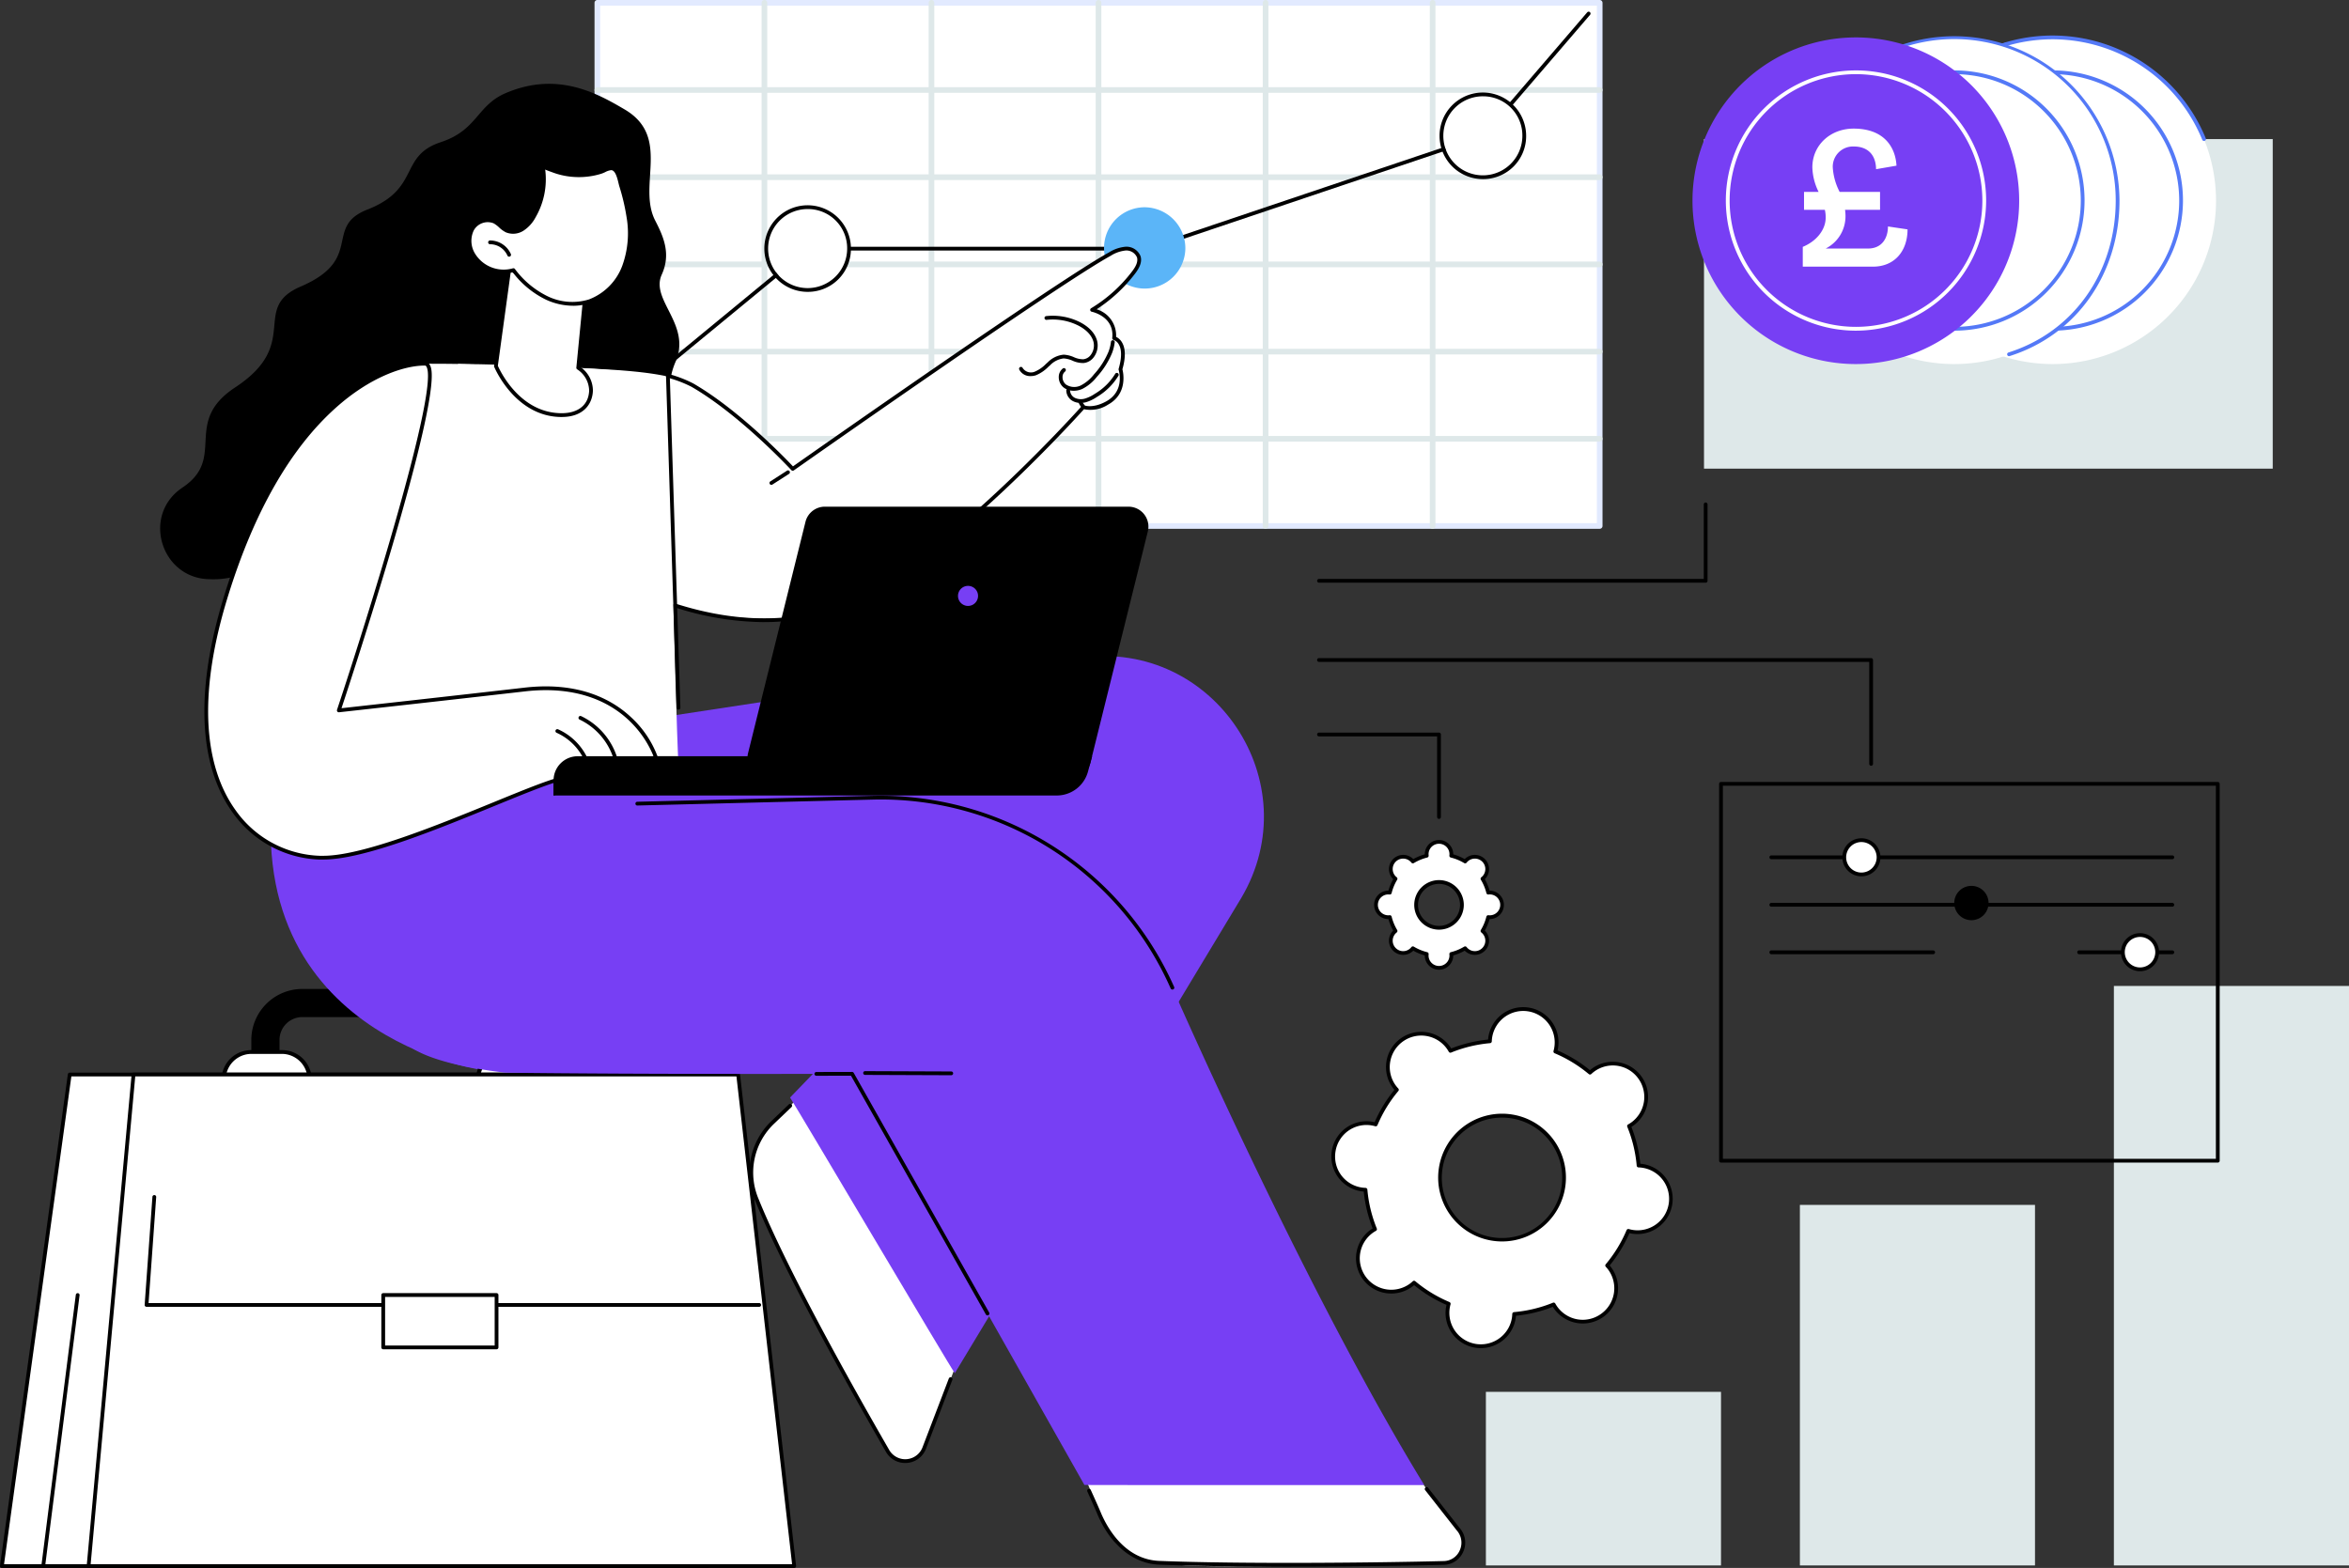 <svg xmlns="http://www.w3.org/2000/svg" xmlns:xlink="http://www.w3.org/1999/xlink" width="490.765" height="327.624" viewBox="0 0 490.765 327.624">
  <rect x="0" y="0" width="490.765" height="327.624" fill="#333333" stroke="none"/>
  <defs>
    <clipPath id="clip-path">
      <rect id="Rectangle_623" data-name="Rectangle 623" width="490.765" height="327.623" fill="none"/>
    </clipPath>
  </defs>
  <g id="Group_309" data-name="Group 309" transform="translate(-720 -4144.441)">
    <g id="Group_307" data-name="Group 307" transform="translate(720 4144.441)">
      <rect id="Rectangle_617" data-name="Rectangle 617" width="49.121" height="36.275" transform="translate(310.44 290.828)" fill="#dee8e9"/>
      <rect id="Rectangle_618" data-name="Rectangle 618" width="49.121" height="75.338" transform="translate(376.042 251.765)" fill="#dee8e9"/>
      <rect id="Rectangle_619" data-name="Rectangle 619" width="49.121" height="121.087" transform="translate(441.644 206.016)" fill="#dee8e9"/>
      <rect id="Rectangle_620" data-name="Rectangle 620" width="209.26" height="109.462" transform="translate(124.803 0.443)" fill="#fff"/>
      <g id="Group_308" data-name="Group 308">
        <g id="Group_307-2" data-name="Group 307" clip-path="url(#clip-path)">
          <path id="Path_1248" data-name="Path 1248" d="M525.171,110.5H315.759a.591.591,0,0,1-.591-.591V.591A.591.591,0,0,1,315.759,0H525.171a.591.591,0,0,1,.591.591V109.9a.591.591,0,0,1-.591.591M316.35,109.314h208.23V1.182H316.35Z" transform="translate(-190.956)" fill="#e2eaff"/>
          <path id="Path_1249" data-name="Path 1249" d="M525.171,232.319H315.758a.591.591,0,1,1,0-1.182H525.171a.591.591,0,1,1,0,1.182" transform="translate(-190.955 -140.043)" fill="#dee8e9"/>
          <path id="Path_1250" data-name="Path 1250" d="M525.171,186.092H315.758a.591.591,0,1,1,0-1.182H525.171a.591.591,0,1,1,0,1.182" transform="translate(-190.955 -112.034)" fill="#dee8e9"/>
          <path id="Path_1251" data-name="Path 1251" d="M525.171,139.864H315.758a.591.591,0,1,1,0-1.182H525.171a.591.591,0,1,1,0,1.182" transform="translate(-190.955 -84.025)" fill="#dee8e9"/>
          <path id="Path_1252" data-name="Path 1252" d="M525.171,93.637H315.758a.591.591,0,1,1,0-1.182H525.171a.591.591,0,1,1,0,1.182" transform="translate(-190.955 -56.017)" fill="#dee8e9"/>
          <path id="Path_1253" data-name="Path 1253" d="M525.171,47.409H315.758a.591.591,0,1,1,0-1.182H525.171a.591.591,0,1,1,0,1.182" transform="translate(-190.955 -28.008)" fill="#dee8e9"/>
          <path id="Path_1254" data-name="Path 1254" d="M404.317,110.5a.591.591,0,0,1-.591-.591V.591a.591.591,0,1,1,1.182,0V109.9a.591.591,0,0,1-.591.591" transform="translate(-244.612)" fill="#dee8e9"/>
          <path id="Path_1255" data-name="Path 1255" d="M492.876,110.5a.591.591,0,0,1-.591-.591V.591a.591.591,0,1,1,1.182,0V109.9a.591.591,0,0,1-.591.591" transform="translate(-298.268)" fill="#dee8e9"/>
          <path id="Path_1256" data-name="Path 1256" d="M581.434,110.5a.591.591,0,0,1-.591-.591V.591a.591.591,0,0,1,1.182,0V109.9a.591.591,0,0,1-.591.591" transform="translate(-351.924)" fill="#dee8e9"/>
          <path id="Path_1257" data-name="Path 1257" d="M669.992,110.5a.591.591,0,0,1-.591-.591V.591a.591.591,0,0,1,1.182,0V109.9a.591.591,0,0,1-.591.591" transform="translate(-405.58)" fill="#dee8e9"/>
          <path id="Path_1258" data-name="Path 1258" d="M758.551,110.5a.591.591,0,0,1-.591-.591V.591a.591.591,0,1,1,1.182,0V109.9a.591.591,0,0,1-.591.591" transform="translate(-459.237)" fill="#dee8e9"/>
          <path id="Path_1259" data-name="Path 1259" d="M302.513,96.8a.394.394,0,0,1-.251-.7l49.431-40.7a.4.4,0,0,1,.251-.09h70.981l69.861-23.524L514.658,6.329a.394.394,0,0,1,.6.514L493.312,32.387a.4.4,0,0,1-.173.117L423.114,56.083a.392.392,0,0,1-.126.02h-70.9L302.763,96.71a.394.394,0,0,1-.25.09" transform="translate(-183.049 -3.751)"/>
          <path id="Path_1260" data-name="Path 1260" d="M602.258,118.538a8.494,8.494,0,1,1-8.492-8.65,8.572,8.572,0,0,1,8.492,8.65" transform="translate(-354.608 -66.58)" fill="#5bb5f8"/>
          <path id="Path_1261" data-name="Path 1261" d="M781.919,58.708a8.494,8.494,0,1,1-8.492-8.65,8.572,8.572,0,0,1,8.492,8.65" transform="translate(-463.463 -30.329)" fill="#fff"/>
          <path id="Path_1262" data-name="Path 1262" d="M772.82,67.147a9.046,9.046,0,1,1,8.887-9.045,8.977,8.977,0,0,1-8.887,9.045m0-17.3a8.258,8.258,0,1,0,8.1,8.256,8.187,8.187,0,0,0-8.1-8.256" transform="translate(-462.857 -29.724)"/>
          <path id="Path_1263" data-name="Path 1263" d="M423.976,118.487a8.494,8.494,0,1,1-8.492-8.65,8.572,8.572,0,0,1,8.492,8.65" transform="translate(-246.59 -66.549)" fill="#fff"/>
          <path id="Path_1264" data-name="Path 1264" d="M414.878,126.925a9.046,9.046,0,1,1,8.887-9.045,8.977,8.977,0,0,1-8.887,9.045m0-17.3a8.258,8.258,0,1,0,8.1,8.256,8.188,8.188,0,0,0-8.1-8.256" transform="translate(-245.984 -65.942)"/>
          <path id="Path_1265" data-name="Path 1265" d="M186.849,544.7v-9.74a4.773,4.773,0,0,0-4.77-4.765H143.894a4.773,4.773,0,0,0-4.771,4.765v9.74h-5.888v-9.74a10.664,10.664,0,0,1,10.658-10.645h38.184a10.665,10.665,0,0,1,10.658,10.645v9.74Z" transform="translate(-80.726 -317.675)"/>
          <path id="Path_1266" data-name="Path 1266" d="M259.06,569.32h6.473a5.786,5.786,0,0,0,0-11.571H259.06a5.786,5.786,0,0,0,0,11.571" transform="translate(-153.456 -337.932)" fill="#fff"/>
          <path id="Path_1267" data-name="Path 1267" d="M264.927,569.108h-6.473a6.18,6.18,0,0,1,0-12.36h6.473a6.18,6.18,0,0,1,0,12.36m-6.473-11.572a5.392,5.392,0,0,0,0,10.783h6.473a5.392,5.392,0,0,0,0-10.783Z" transform="translate(-152.85 -337.326)"/>
          <path id="Path_1268" data-name="Path 1268" d="M124.243,569.32h6.473a5.786,5.786,0,0,0,0-11.571h-6.473a5.786,5.786,0,0,0,0,11.571" transform="translate(-71.772 -337.932)" fill="#fff"/>
          <path id="Path_1269" data-name="Path 1269" d="M130.11,569.108h-6.473a6.18,6.18,0,0,1,0-12.36h6.473a6.18,6.18,0,0,1,0,12.36m-6.473-11.572a5.392,5.392,0,0,0,0,10.783h6.473a5.392,5.392,0,0,0,0-10.783Z" transform="translate(-71.166 -337.326)"/>
          <path id="Path_1270" data-name="Path 1270" d="M1,672.394H148.424l-9.389-102.708H15.173Z" transform="translate(-0.606 -345.165)" fill="#fff"/>
          <path id="Path_1271" data-name="Path 1271" d="M147.818,672.183H.394A.394.394,0,0,1,0,671.734L14.176,569.027a.394.394,0,0,1,.391-.34H138.429a.394.394,0,0,1,.393.358l9.389,102.707a.395.395,0,0,1-.393.43M.846,671.394h146.54l-9.316-101.919H14.91Z" transform="translate(0 -344.559)"/>
          <path id="Path_1272" data-name="Path 1272" d="M22.308,743.013a.357.357,0,0,1-.05,0,.394.394,0,0,1-.341-.441l7.2-56.634a.394.394,0,0,1,.782.1l-7.2,56.634a.394.394,0,0,1-.391.344" transform="translate(-13.277 -415.389)"/>
          <path id="Path_1273" data-name="Path 1273" d="M46.957,672.394H194.382L182.666,569.686H56.346Z" transform="translate(-28.451 -345.165)" fill="#fff"/>
          <path id="Path_1274" data-name="Path 1274" d="M193.776,672.183H46.351a.395.395,0,0,1-.393-.43l9.389-102.707a.4.4,0,0,1,.393-.358H182.06a.393.393,0,0,1,.391.349l11.715,102.708a.394.394,0,0,1-.391.439m-146.992-.788H193.334L181.709,569.475H56.1Z" transform="translate(-27.845 -344.559)"/>
          <path id="Path_1275" data-name="Path 1275" d="M205.081,656.95h-128a.393.393,0,0,1-.393-.422l1.623-22.564a.394.394,0,1,1,.786.056l-1.592,22.142H205.081a.394.394,0,1,1,0,.788" transform="translate(-46.465 -383.888)"/>
          <rect id="Rectangle_621" data-name="Rectangle 621" width="23.677" height="10.943" transform="translate(80.065 270.595)" fill="#fff"/>
          <path id="Path_1276" data-name="Path 1276" d="M226.223,697.323H202.546a.394.394,0,0,1-.394-.394V685.985a.394.394,0,0,1,.394-.394h23.677a.394.394,0,0,1,.394.394v10.943a.394.394,0,0,1-.394.394m-23.283-.788h22.889V686.379H202.94Z" transform="translate(-122.481 -415.39)"/>
          <path id="Path_1277" data-name="Path 1277" d="M95.139,147.951c-9.948-.21-14.005-13.068-5.939-18.886q.256-.184.524-.368c9.079-6.2-.211-13.545,10.875-20.834,13.954-9.176,3.091-16.521,13.666-21.061,13.374-5.741,4.707-12.476,13.931-16.083,11.189-4.374,6.5-11.178,15.359-14.092,7.638-2.514,7.5-7.643,13.492-10.222,10.886-4.685,19.256.079,24.882,3.376,9.822,5.757,2.621,15.9,6.416,23.25,1.827,3.539,3.284,7.027,1.351,11.292-2.415,5.329,6.238,10.4,2.9,18.178-3.486,8.116,2.11,11.976,2.11,11.976s-27.012,9.923-35.391,16.689c-13.27,10.715-40.48,17.19-40.48,17.19s-9.767-5.031-15.024-2.2a17.52,17.52,0,0,1-8.672,1.79" transform="translate(-51.446 -26.928)"/>
          <path id="Path_1278" data-name="Path 1278" d="M454.9,370.259l-61.065.2-28.647,8.98c-12.2,28.2,61.692,36.4,61.692,36.4L381.94,458.807a14.57,14.57,0,0,0-3.474,15.976c6.153,15.238,20.185,40.189,27.413,52.721a4.258,4.258,0,0,0,7.664-.608l7.27-19.014,48.451-90.932c17.416-22,13.716-46.785-14.36-46.692" transform="translate(-220.44 -224.334)" fill="#fff"/>
          <path id="Path_1279" data-name="Path 1279" d="M429.809,660.271a4.606,4.606,0,0,1-4.015-2.326c-7.631-13.229-21.342-37.676-27.438-52.77a14.888,14.888,0,0,1,3.567-16.409l3.593-3.434a.394.394,0,0,1,.545.57l-3.593,3.434a14.1,14.1,0,0,0-3.381,15.544c6.077,15.05,19.769,39.46,27.389,52.671a3.864,3.864,0,0,0,6.954-.552l5.5-14.382a.394.394,0,1,1,.736.281l-5.5,14.383a4.613,4.613,0,0,1-3.978,2.975c-.127.01-.254.015-.379.015" transform="translate(-240.696 -354.578)"/>
          <path id="Path_1280" data-name="Path 1280" d="M409.191,348.193l-65.957,9.136-40.105,18.121c-8.3,29.577,82.249,26.317,82.249,26.317L348.4,440.092c1.605,2.434,33.555,56.528,34.422,57.6l59.827-99.271c14.3-24.13-5.645-54.083-33.456-50.231" transform="translate(-183.336 -210.761)" fill="#773ff4"/>
          <path id="Path_1281" data-name="Path 1281" d="M533.18,517.438c17.964,40.514,46.7,86.212,66.543,110.561,2.333,2.864.827,7.728-2.838,7.248,0,0-38.339.994-51.114.642-15.752-.434-18.017-3.856-21.043-11.755L487.29,533.19s34.939-40.448,45.89-15.752" transform="translate(-295.242 -308.668)" fill="#fff"/>
          <path id="Path_1282" data-name="Path 1282" d="M424.655,566.525c-17.8-29-38.377-71.8-52.623-103.932A66.8,66.8,0,0,0,309.28,422.9l-56.121,1.413s-33.687,23.034-42.827,43.453c-3.177,7.1,7.294,10.789,22.309,12.584,29.572.387,72.472.24,72.472.24L353.651,566.5c4.607.048,68.824.021,71,.021" transform="translate(-127.092 -256.218)" fill="#773ff4"/>
          <path id="Path_1283" data-name="Path 1283" d="M449.029,462.382a.394.394,0,0,1-.361-.234,66.219,66.219,0,0,0-62.382-39.456l-49.041,1.234a.379.379,0,0,1-.4-.384.394.394,0,0,1,.384-.4l49.041-1.234a67.194,67.194,0,0,1,63.123,39.924.394.394,0,0,1-.36.554" transform="translate(-204.087 -255.613)"/>
          <path id="Path_1284" data-name="Path 1284" d="M467.911,619.191a.4.4,0,0,1-.344-.2L439.382,569.1l-7.238.017h0a.394.394,0,0,1,0-.788l7.468-.017h0a.394.394,0,0,1,.343.2l28.3,50.088a.395.395,0,0,1-.343.588" transform="translate(-261.591 -344.334)"/>
          <path id="Path_1285" data-name="Path 1285" d="M475.992,568.744h0l-18-.068a.394.394,0,0,1,0-.788h0l18,.068a.394.394,0,0,1,0,.788" transform="translate(-277.253 -344.075)"/>
          <path id="Path_1286" data-name="Path 1286" d="M246.841,371.893l-28.879,21.046s-29.11,28.365-31.284,55.769c0,0-56.041-8.3-40.437-70.316l71.224-2.024Z" transform="translate(-86.943 -225.325)" fill="#773ff4"/>
          <path id="Path_1287" data-name="Path 1287" d="M618.393,805.053c-9.7,0-19.446-.112-27.059-.417-5.423-.217-10.259-4.215-12.936-10.694-.5-1.206-2.023-4.553-2.038-4.587a.394.394,0,0,1,.717-.327c.063.138,1.545,3.393,2.049,4.612,1.228,2.971,4.878,9.912,12.24,10.207,17.311.693,45.654.389,59.453.035a3.7,3.7,0,0,0,3.366-2.286,3.848,3.848,0,0,0-.655-4.129l-6.589-8.4a.394.394,0,0,1,.621-.486l6.573,8.382a4.618,4.618,0,0,1,.773,4.948,4.527,4.527,0,0,1-4.069,2.76c-7.742.2-20.062.381-32.446.381" transform="translate(-349.186 -477.698)"/>
          <path id="Path_1288" data-name="Path 1288" d="M383.922,136.794c.716-.944,1.4-2.114,1.062-3.248a2.762,2.762,0,0,0-2.78-1.709,7.513,7.513,0,0,0-3.283,1.148c-11.47,6.285-66.235,44.865-66.235,44.865S302.041,166.3,291.7,160.34c-5.228-3.013-17.918-3.356-28.953-3.717-10.8-.354-20.006-.706-20.006-.706s-1.619,32.614,43.484,49.7c10.759,4.076,23.028,4.169,31.885,2.505,12.845-2.413,31.087-19.217,35.183-23,3-2.772,20.125-20.185,20.125-20.185s1.911.837,4.973-.856c4.256-2.354,2.771-7.044,2.771-7.044,1.692-5.8-1.328-6.5-1.328-6.5.522-4.844-4.6-5.909-4.6-5.909a31.017,31.017,0,0,0,8.694-7.832" transform="translate(-147.068 -79.878)" fill="#fff"/>
          <path id="Path_1289" data-name="Path 1289" d="M408.315,252.415a.394.394,0,0,1-.214-.726l3.474-2.233a.394.394,0,0,1,.427.663l-3.475,2.233a.392.392,0,0,1-.213.063" transform="translate(-247.153 -151.104)"/>
          <path id="Path_1290" data-name="Path 1290" d="M373.575,209.266a61.664,61.664,0,0,1-18.633-3.074.394.394,0,1,1,.238-.751c11.2,3.553,21.692,3.991,31.172,1.3,20.746-5.887,53.291-42.3,53.618-42.67a.393.393,0,0,1,.452-.1c.016.006,1.8.724,4.623-.84,3.916-2.166,2.642-6.4,2.586-6.581a.4.4,0,0,1,0-.229c.826-2.831.473-4.326.03-5.082a1.954,1.954,0,0,0-1.069-.927.393.393,0,0,1-.3-.426c.477-4.425-4.1-5.44-4.293-5.481a.394.394,0,0,1-.115-.728,30.544,30.544,0,0,0,8.576-7.728c.575-.757,1.3-1.882,1-2.9a2.4,2.4,0,0,0-2.39-1.429,7.128,7.128,0,0,0-3.106,1.1c-10.992,6.024-65.647,44.454-66.2,44.841a.394.394,0,0,1-.516-.055c-.106-.115-10.725-11.572-20.9-17.436a25.773,25.773,0,0,0-5-1.9.394.394,0,1,1,.215-.758,25.41,25.41,0,0,1,5.178,1.976c9.429,5.436,19.214,15.6,20.846,17.332,4.27-3,55.371-38.871,65.992-44.691a7.877,7.877,0,0,1,3.46-1.2,3.159,3.159,0,0,1,3.17,1.989c.408,1.358-.448,2.7-1.126,3.6a32.031,32.031,0,0,1-8.055,7.481,5.715,5.715,0,0,1,4.069,5.761,2.89,2.89,0,0,1,1.242,1.174c.746,1.275.772,3.157.077,5.593.2.782,1.1,5.122-2.99,7.386a6.8,6.8,0,0,1-5.042.966c-2.6,2.892-33.645,36.986-53.818,42.711a47.408,47.408,0,0,1-12.993,1.766" transform="translate(-213.915 -79.272)"/>
          <path id="Path_1291" data-name="Path 1291" d="M564.394,190.934a3.384,3.384,0,0,1-2.182-.739,2.777,2.777,0,0,1-.945-2.163,2.224,2.224,0,0,1,.843-1.749.394.394,0,0,1,.475.629,1.426,1.426,0,0,0-.53,1.139,1.971,1.971,0,0,0,.662,1.539,3.115,3.115,0,0,0,3.171.225,8.393,8.393,0,0,0,2.742-2.314,16.324,16.324,0,0,0,3.041-4.759,8.772,8.772,0,0,0,.5-2.023.394.394,0,0,1,.783.094,9.578,9.578,0,0,1-.542,2.205,17.048,17.048,0,0,1-3.181,5,9.079,9.079,0,0,1-3.016,2.518,4.453,4.453,0,0,1-1.817.4" transform="translate(-340.063 -109.285)"/>
          <path id="Path_1292" data-name="Path 1292" d="M542.677,180a2.552,2.552,0,0,1-2.422-1.365.394.394,0,0,1,.72-.322,2.065,2.065,0,0,0,2.537.762,7.166,7.166,0,0,0,2.311-1.6q.19-.171.38-.339a5.348,5.348,0,0,1,3.325-1.607h.023a5.988,5.988,0,0,1,2.1.51,4.72,4.72,0,0,0,1.989.448,2.226,2.226,0,0,0,1.619-.994,3.251,3.251,0,0,0,.513-2.626c-.5-1.919-2.378-3.054-3.456-3.56a11.877,11.877,0,0,0-6.336-1.055.394.394,0,1,1-.086-.783,12.649,12.649,0,0,1,6.756,1.125c1.2.565,3.307,1.845,3.884,4.076a4.058,4.058,0,0,1-.634,3.281,3,3,0,0,1-2.2,1.323,5.349,5.349,0,0,1-2.33-.5,5.331,5.331,0,0,0-1.827-.46h-.017a4.656,4.656,0,0,0-2.809,1.411c-.125.11-.249.221-.373.333a7.865,7.865,0,0,1-2.578,1.763,3.335,3.335,0,0,1-1.094.181" transform="translate(-327.312 -101.419)"/>
          <path id="Path_1293" data-name="Path 1293" d="M568.244,203.977a3.4,3.4,0,0,1-1.509-.333,2.588,2.588,0,0,1-1.483-2.273.388.388,0,0,1,.4-.388.394.394,0,0,1,.388.4,1.813,1.813,0,0,0,1.044,1.553,3,3,0,0,0,2.088.126,7.533,7.533,0,0,0,2.059-1,12.288,12.288,0,0,0,4.236-4.161.394.394,0,1,1,.686.388,13.035,13.035,0,0,1-4.5,4.437,8.232,8.232,0,0,1-2.282,1.1,4.4,4.4,0,0,1-1.131.153" transform="translate(-342.478 -119.785)"/>
          <path id="Path_1294" data-name="Path 1294" d="M572.584,213.64a.393.393,0,0,1-.293-.13,3.212,3.212,0,0,1-.626-1.033.394.394,0,0,1,.738-.275,2.481,2.481,0,0,0,.474.781.394.394,0,0,1-.293.658" transform="translate(-346.348 -128.414)"/>
          <path id="Path_1295" data-name="Path 1295" d="M167.784,276.868l21.274-84.056s38.513-.133,52.141,2.944c0,0,1.513,67.542,2.213,81.113Z" transform="translate(-101.658 -116.821)" fill="#fff"/>
          <path id="Path_1296" data-name="Path 1296" d="M355.67,268.388a.394.394,0,0,1-.394-.382l-2.213-69.358a.393.393,0,0,1,.381-.406.4.4,0,0,1,.406.381l2.213,69.358a.394.394,0,0,1-.381.407h-.013" transform="translate(-213.916 -120.112)"/>
          <path id="Path_1297" data-name="Path 1297" d="M398.551,409.144H293.406V405.98a5.04,5.04,0,0,1,5.043-5.037H405.943l-.863,3.2a6.761,6.761,0,0,1-6.53,5" transform="translate(-177.77 -242.926)"/>
          <path id="Path_1298" data-name="Path 1298" d="M463.867,325.265H400.432a4.165,4.165,0,0,1-4.047-5.166l11.989-48.306a4.168,4.168,0,0,1,4.047-3.163h63.435A4.166,4.166,0,0,1,479.9,273.8L467.915,322.1a4.169,4.169,0,0,1-4.047,3.162" transform="translate(-240.089 -162.759)"/>
          <path id="Path_1299" data-name="Path 1299" d="M512.037,312.71a2.095,2.095,0,1,1-2.095-2.092,2.093,2.093,0,0,1,2.095,2.092" transform="translate(-307.698 -188.199)" fill="#773ff4"/>
          <path id="Path_1300" data-name="Path 1300" d="M155.043,192.81c-7.7-.052-28.924,7.757-41.532,48.456s6.2,54.525,19.541,54.764l.449,0c13.341.24,46.186-16.721,51.46-16.706l18.337-4.249s-5.264-16.721-27.386-14.185c-17.694,2.029-38.873,4.365-38.873,4.365s24.126-72.407,18-72.448" transform="translate(-66.252 -116.82)" fill="#fff"/>
          <path id="Path_1301" data-name="Path 1301" d="M133.18,295.823c-.1,0-.2,0-.294,0l-.444,0a23.225,23.225,0,0,1-18.177-9.8c-5.055-6.988-9.46-20.552-1.738-45.478,5.5-17.747,13.141-31.1,22.719-39.686,7.443-6.674,14.734-9.047,19.111-9.047h.081a1.081,1.081,0,0,1,.894.484c.6.842,2.437,3.406-7.837,38.354-4.523,15.385-9.467,30.433-10.5,33.545,3.6-.4,22.437-2.483,38.26-4.3,11.578-1.328,18.52,2.664,22.3,6.247a21.281,21.281,0,0,1,5.5,8.211.394.394,0,0,1-.287.5L184.442,279.1a.563.563,0,0,1-.09.01h-.006c-1.943,0-8.142,2.537-15.32,5.474-12.246,5.011-27.452,11.233-35.846,11.234M154.355,192.6c-4.229,0-11.305,2.321-18.583,8.846-9.47,8.49-17.038,21.724-22.493,39.332-7.626,24.616-3.326,37.94,1.624,44.783a22.43,22.43,0,0,0,17.547,9.471l.445,0,.274,0c8.251,0,24.014-6.451,35.559-11.175,7.506-3.072,13.446-5.5,15.58-5.533l17.86-4.138a21.521,21.521,0,0,0-5.174-7.5c-3.661-3.454-10.388-7.3-21.644-6.009-17.493,2.006-38.663,4.342-38.875,4.366a.394.394,0,0,1-.417-.517c6.185-18.563,21.59-67.644,18.633-71.775a.3.3,0,0,0-.259-.154h-.077" transform="translate(-65.645 -116.214)"/>
          <path id="Path_1302" data-name="Path 1302" d="M301.233,394.277a.394.394,0,0,1-.372-.264,11.58,11.58,0,0,0-6.178-6.681.394.394,0,1,1,.317-.722,12.38,12.38,0,0,1,6.6,7.144.394.394,0,0,1-.372.524" transform="translate(-178.401 -234.221)"/>
          <path id="Path_1303" data-name="Path 1303" d="M314.4,388.887a.394.394,0,0,1-.378-.281,13.567,13.567,0,0,0-7.127-8.268.394.394,0,0,1,.335-.714,14.366,14.366,0,0,1,7.547,8.756.394.394,0,0,1-.265.491.385.385,0,0,1-.113.017" transform="translate(-185.807 -229.986)"/>
          <path id="Path_1304" data-name="Path 1304" d="M293.456,409.144V405.98a5.04,5.04,0,0,1,5.043-5.037h20.9Z" transform="translate(-177.801 -242.926)"/>
          <path id="Path_1305" data-name="Path 1305" d="M265.653,143.073l-2.762,20.1s4.149,10.25,13.749,10.25c4.336,0,6.029-2.5,6.122-5.1a5.772,5.772,0,0,0-2.673-4.791l1.621-16.683Z" transform="translate(-159.282 -86.686)" fill="#fff"/>
          <path id="Path_1306" data-name="Path 1306" d="M276.035,173.212c-9.753,0-14.072-10.391-14.114-10.5a.4.4,0,0,1-.025-.2l2.762-20.1a.394.394,0,0,1,.481-.33l16.057,3.782a.394.394,0,0,1,.3.422l-1.6,16.448a6.029,6.029,0,0,1,2.652,5c-.095,2.646-1.856,5.475-6.515,5.475m-13.344-10.7c.447,1.016,4.61,9.91,13.344,9.91,3.481,0,5.622-1.762,5.728-4.715a5.391,5.391,0,0,0-2.482-4.439.394.394,0,0,1-.19-.376l1.588-16.34-15.3-3.6Z" transform="translate(-158.676 -86.08)"/>
          <path id="Path_1307" data-name="Path 1307" d="M282.07,98.423a20.413,20.413,0,0,1-.908,10.41,12.379,12.379,0,0,1-7.211,7.279,12.211,12.211,0,0,1-8.929-.681,19.24,19.24,0,0,1-6.973-5.819,7.392,7.392,0,0,1-8.308-3.172,5.457,5.457,0,0,1-.34-5.275,3.7,3.7,0,0,1,4.7-1.679c.934.484,1.575,1.424,2.528,1.868a3.619,3.619,0,0,0,3.356-.342,7.3,7.3,0,0,0,2.327-2.586,15.417,15.417,0,0,0,1.841-10.664c.066.342,1.852.921,2.169,1.041a14.912,14.912,0,0,0,2.462.7,15.56,15.56,0,0,0,5.032.14,15.193,15.193,0,0,0,2.5-.554,8.14,8.14,0,0,1,2.181-.758c1.425.037,1.752,2.646,2.058,3.662a44.469,44.469,0,0,1,1.508,6.431" transform="translate(-150.786 -53.174)" fill="#fff"/>
          <path id="Path_1308" data-name="Path 1308" d="M269.877,116.452a13.522,13.522,0,0,1-5.633-1.269,19.34,19.34,0,0,1-6.954-5.724,7.852,7.852,0,0,1-8.5-3.423,5.794,5.794,0,0,1-.347-5.664,4.087,4.087,0,0,1,5.232-1.841,6.472,6.472,0,0,1,1.291.964,5.311,5.311,0,0,0,1.222.9,3.209,3.209,0,0,0,2.982-.32,6.785,6.785,0,0,0,2.2-2.451,15.056,15.056,0,0,0,1.794-10.387h0a.394.394,0,0,1,.75-.228,6.724,6.724,0,0,0,1.725.746l.221.08a14.571,14.571,0,0,0,2.4.679,15.11,15.11,0,0,0,4.9.137,14.824,14.824,0,0,0,2.436-.54,6.189,6.189,0,0,0,.692-.29,3.842,3.842,0,0,1,1.617-.486c1.479.039,1.951,2.008,2.264,3.311.058.243.11.46.162.631a44.5,44.5,0,0,1,1.52,6.488,20.616,20.616,0,0,1-.931,10.612,12.782,12.782,0,0,1-7.451,7.507,11.158,11.158,0,0,1-3.588.573m-12.441-7.84a.394.394,0,0,1,.311.153,18.717,18.717,0,0,0,6.827,5.7,11.824,11.824,0,0,0,8.637.666,11.987,11.987,0,0,0,6.971-7.051,19.853,19.853,0,0,0,.884-10.208,43.844,43.844,0,0,0-1.5-6.374c-.056-.183-.112-.415-.174-.675-.241-1-.644-2.684-1.518-2.706a3.369,3.369,0,0,0-1.266.414,6.826,6.826,0,0,1-.788.326,15.606,15.606,0,0,1-2.566.569,15.892,15.892,0,0,1-5.159-.143,15.375,15.375,0,0,1-2.528-.717l-.2-.073c-.548-.194-.97-.355-1.291-.5a15.881,15.881,0,0,1-2.036,10.027,7.532,7.532,0,0,1-2.46,2.721,4,4,0,0,1-3.73.364,5.98,5.98,0,0,1-1.411-1.022,5.8,5.8,0,0,0-1.131-.853,3.32,3.32,0,0,0-4.176,1.517,5.076,5.076,0,0,0,.332,4.885,7.018,7.018,0,0,0,7.851,3,.4.4,0,0,1,.118-.018m6.5-21.531h0Z" transform="translate(-150.174 -52.568)"/>
          <path id="Path_1309" data-name="Path 1309" d="M259.786,128.488a4.378,4.378,0,0,1,3.986,2.6Z" transform="translate(-157.401 -77.849)" fill="#fff"/>
          <path id="Path_1310" data-name="Path 1310" d="M263.166,130.875a.393.393,0,0,1-.363-.24,3.968,3.968,0,0,0-3.573-2.358h-.05a.394.394,0,0,1-.005-.788,4.766,4.766,0,0,1,4.353,2.838.394.394,0,0,1-.363.548" transform="translate(-156.795 -77.243)"/>
          <path id="Path_1311" data-name="Path 1311" d="M723.682,406.441a.394.394,0,0,1-.394-.394V389.2h-24.68a.394.394,0,0,1,0-.788h25.074a.394.394,0,0,1,.394.394v17.24a.394.394,0,0,1-.394.394" transform="translate(-423.038 -235.334)"/>
          <path id="Path_1312" data-name="Path 1312" d="M813.962,371.4a.394.394,0,0,1-.394-.394V349.7H698.608a.394.394,0,0,1,0-.788H813.962a.394.394,0,0,1,.394.394v21.705a.394.394,0,0,1-.394.394" transform="translate(-423.038 -211.4)"/>
          <path id="Path_1313" data-name="Path 1313" d="M779.4,283.175h-80.79a.394.394,0,0,1,0-.788H779V266.821a.394.394,0,1,1,.788,0v15.96a.394.394,0,0,1-.394.394" transform="translate(-423.038 -161.424)"/>
          <path id="Path_1314" data-name="Path 1314" d="M1015.512,494.115H911.721a.394.394,0,0,1-.394-.394V414.977a.394.394,0,0,1,.394-.394h103.791a.394.394,0,0,1,.394.394V493.72a.394.394,0,0,1-.394.394m-103.4-.788h103V415.371h-103Z" transform="translate(-552.16 -251.19)"/>
          <path id="Path_1315" data-name="Path 1315" d="M1022.171,454.307H938.39a.394.394,0,1,1,0-.788h83.781a.394.394,0,0,1,0,.788" transform="translate(-568.318 -274.781)"/>
          <path id="Path_1316" data-name="Path 1316" d="M1022.171,479.491H938.39a.394.394,0,1,1,0-.788h83.781a.394.394,0,0,1,0,.788" transform="translate(-568.318 -290.039)"/>
          <path id="Path_1317" data-name="Path 1317" d="M1121.039,504.675h-19.47a.394.394,0,1,1,0-.788h19.47a.394.394,0,1,1,0,.788" transform="translate(-667.186 -305.298)"/>
          <path id="Path_1318" data-name="Path 1318" d="M972.207,504.675H938.39a.394.394,0,1,1,0-.788h33.817a.394.394,0,0,1,0,.788" transform="translate(-568.318 -305.298)"/>
          <path id="Path_1319" data-name="Path 1319" d="M984.82,449.015a3.585,3.585,0,1,1-3.585-3.581,3.583,3.583,0,0,1,3.585,3.581" transform="translate(-592.344 -269.882)" fill="#fff"/>
          <path id="Path_1320" data-name="Path 1320" d="M980.629,452.384a3.975,3.975,0,1,1,3.979-3.975,3.982,3.982,0,0,1-3.979,3.975m0-7.161a3.187,3.187,0,1,0,3.191,3.187,3.192,3.192,0,0,0-3.191-3.187" transform="translate(-591.738 -269.276)"/>
          <path id="Path_1321" data-name="Path 1321" d="M1043.142,473.25a3.585,3.585,0,1,1-3.585-3.581,3.583,3.583,0,0,1,3.585,3.581" transform="translate(-627.681 -284.566)"/>
          <path id="Path_1322" data-name="Path 1322" d="M1132.519,499.321a3.585,3.585,0,1,1-3.585-3.581,3.583,3.583,0,0,1,3.585,3.581" transform="translate(-681.833 -300.362)" fill="#fff"/>
          <path id="Path_1323" data-name="Path 1323" d="M1128.328,502.689a3.975,3.975,0,1,1,3.979-3.975,3.982,3.982,0,0,1-3.979,3.975m0-7.161a3.187,3.187,0,1,0,3.191,3.187,3.192,3.192,0,0,0-3.191-3.187" transform="translate(-681.227 -299.755)"/>
          <path id="Path_1324" data-name="Path 1324" d="M744.485,599.554a6.932,6.932,0,0,0,.075-.844,28.494,28.494,0,0,0,8.252-1.993,6.972,6.972,0,1,0,11.18-8.142,28.429,28.429,0,0,0,4.423-7.237A6.965,6.965,0,1,0,771.4,567.76a7.086,7.086,0,0,0-.845-.075,28.4,28.4,0,0,0-2-8.241,6.927,6.927,0,0,0,2.243-10.185,6.942,6.942,0,0,0-10.4-.981,28.469,28.469,0,0,0-7.246-4.418,7.043,7.043,0,0,0,.186-.826,6.974,6.974,0,0,0-13.781-2.156,7.081,7.081,0,0,0-.075.844,28.483,28.483,0,0,0-8.251,1.993,6.94,6.94,0,0,0-10.2-2.241,6.961,6.961,0,0,0-1.526,9.733,7.087,7.087,0,0,0,.544.65,28.414,28.414,0,0,0-4.423,7.237,6.965,6.965,0,1,0-2.986,13.578,7.1,7.1,0,0,0,.845.075,28.4,28.4,0,0,0,2,8.241,6.968,6.968,0,1,0,8.152,11.167,28.463,28.463,0,0,0,7.246,4.418,6.971,6.971,0,1,0,13.594,2.982m-15.255-31.34A12.952,12.952,0,1,1,740.023,583a12.95,12.95,0,0,1-10.792-14.782" transform="translate(-428.214 -324.142)" fill="#fff"/>
          <path id="Path_1325" data-name="Path 1325" d="M736.992,605.231a7.425,7.425,0,0,1-1.144-.089,7.361,7.361,0,0,1-6.14-8.41c.027-.171.063-.349.108-.537a28.849,28.849,0,0,1-6.768-4.126c-.147.126-.287.238-.429.342a7.382,7.382,0,0,1-10.295-1.611,7.355,7.355,0,0,1,1.612-10.284c.141-.1.291-.2.456-.3a28.8,28.8,0,0,1-1.863-7.7c-.193-.014-.374-.035-.545-.061a7.36,7.36,0,1,1,2.28-14.543c.172.027.35.063.538.108a28.788,28.788,0,0,1,4.131-6.759c-.127-.147-.24-.288-.341-.428a7.354,7.354,0,0,1,1.612-10.284A7.382,7.382,0,0,1,730.5,542.16c.1.14.2.291.3.456a28.875,28.875,0,0,1,7.707-1.862c.014-.193.034-.37.061-.544a7.368,7.368,0,0,1,14.56,2.278c-.027.171-.063.349-.108.537a28.856,28.856,0,0,1,6.768,4.126c.146-.126.288-.239.429-.342a7.383,7.383,0,0,1,10.3,1.611A7.354,7.354,0,0,1,768.9,558.7c-.14.1-.291.2-.456.3a28.756,28.756,0,0,1,1.863,7.7c.194.014.374.035.545.062a7.36,7.36,0,1,1-2.28,14.543c-.172-.027-.35-.063-.538-.108a28.771,28.771,0,0,1-4.131,6.759c.127.147.24.288.342.428a7.354,7.354,0,0,1-1.612,10.284,7.382,7.382,0,0,1-10.3-1.611c-.1-.14-.2-.291-.3-.456a28.867,28.867,0,0,1-7.707,1.862c-.014.193-.034.373-.061.544a7.377,7.377,0,0,1-7.275,6.222m-13.954-14.077a.4.4,0,0,1,.253.092,28.054,28.054,0,0,0,7.145,4.356.4.4,0,0,1,.227.471,6.577,6.577,0,1,0,12.826,2.814h0a6.464,6.464,0,0,0,.071-.8.393.393,0,0,1,.359-.379,28.1,28.1,0,0,0,8.138-1.966.394.394,0,0,1,.493.172,6.544,6.544,0,0,0,9.622,2.115,6.567,6.567,0,0,0,1.44-9.182,6.73,6.73,0,0,0-.514-.613.393.393,0,0,1-.014-.522,28,28,0,0,0,4.362-7.137.394.394,0,0,1,.471-.226,6.668,6.668,0,0,0,.781.176,6.572,6.572,0,1,0,1.239-13.056.394.394,0,0,1-.379-.359,28,28,0,0,0-1.968-8.127.394.394,0,0,1,.173-.493,6.638,6.638,0,0,0,.677-.427,6.567,6.567,0,0,0,1.44-9.182,6.547,6.547,0,0,0-9.808-.925.394.394,0,0,1-.521.014,28.066,28.066,0,0,0-7.146-4.357.394.394,0,0,1-.226-.471,6.577,6.577,0,1,0-12.826-2.814,6.691,6.691,0,0,0-.071.8.394.394,0,0,1-.359.378,28.088,28.088,0,0,0-8.138,1.966.393.393,0,0,1-.493-.173,6.377,6.377,0,0,0-.427-.675,6.581,6.581,0,0,0-11.818,2.855,6.523,6.523,0,0,0,1.184,4.888,6.66,6.66,0,0,0,.514.613.394.394,0,0,1,.014.522,28.032,28.032,0,0,0-4.362,7.137.393.393,0,0,1-.471.226,6.547,6.547,0,0,0-8.3,5.3,6.543,6.543,0,0,0,6.281,7.58.394.394,0,0,1,.379.359,28,28,0,0,0,1.968,8.127.394.394,0,0,1-.173.493,6.625,6.625,0,0,0-.677.427,6.566,6.566,0,0,0-1.44,9.182,6.593,6.593,0,0,0,9.194,1.439,6.513,6.513,0,0,0,.614-.513.4.4,0,0,1,.269-.106m18.39-8.213a13.435,13.435,0,0,1-2.073-.162,13.333,13.333,0,0,1-11.12-15.233l.389.062-.389-.062a13.346,13.346,0,1,1,13.193,15.395m-.015-25.875a12.58,12.58,0,1,0,1.951.152,12.573,12.573,0,0,0-1.951-.152" transform="translate(-427.607 -323.536)"/>
          <path id="Path_1326" data-name="Path 1326" d="M745.169,470.106a2.623,2.623,0,0,0-.021-.313,10.533,10.533,0,0,0,2.9-1.2,2.636,2.636,0,0,0,.206.236,2.577,2.577,0,1,0,3.647-3.643,2.631,2.631,0,0,0-.236-.207,10.512,10.512,0,0,0,1.2-2.9,2.629,2.629,0,0,0,.313.021,2.576,2.576,0,1,0,0-5.152,2.635,2.635,0,0,0-.313.021,10.514,10.514,0,0,0-1.2-2.9,2.635,2.635,0,0,0,.236-.206,2.577,2.577,0,0,0-3.647-3.643,2.64,2.64,0,0,0-.206.236,10.531,10.531,0,0,0-2.9-1.2,2.624,2.624,0,0,0,.021-.313,2.579,2.579,0,0,0-5.158,0,2.637,2.637,0,0,0,.021.313,10.532,10.532,0,0,0-2.9,1.2,2.621,2.621,0,0,0-.207-.236,2.577,2.577,0,0,0-3.647,3.643,2.627,2.627,0,0,0,.236.206,10.5,10.5,0,0,0-1.2,2.9,2.649,2.649,0,0,0-.313-.021,2.576,2.576,0,1,0,0,5.152,2.643,2.643,0,0,0,.313-.021,10.5,10.5,0,0,0,1.2,2.9,2.623,2.623,0,0,0-.236.207,2.577,2.577,0,1,0,3.647,3.643,2.617,2.617,0,0,0,.207-.236,10.534,10.534,0,0,0,2.9,1.2,2.635,2.635,0,0,0-.021.313,2.579,2.579,0,0,0,5.158,0M737.8,459.529a4.789,4.789,0,1,1,4.789,4.783,4.786,4.786,0,0,1-4.789-4.783" transform="translate(-441.946 -270.453)" fill="#fff"/>
          <path id="Path_1327" data-name="Path 1327" d="M741.984,472.47a2.975,2.975,0,0,1-2.973-2.97v-.014a10.937,10.937,0,0,1-2.4-.994l-.01.011a2.979,2.979,0,0,1-4.2,0,2.968,2.968,0,0,1,0-4.2l.01-.01a10.914,10.914,0,0,1-.995-2.4h-.015a2.97,2.97,0,1,1,0-5.94h.015a10.906,10.906,0,0,1,.995-2.4l-.01-.01a2.968,2.968,0,0,1,0-4.2,2.979,2.979,0,0,1,4.2,0l.01.011a10.939,10.939,0,0,1,2.4-.994v-.015a2.973,2.973,0,0,1,5.946,0v.015a10.93,10.93,0,0,1,2.4.994l.01-.011a2.979,2.979,0,0,1,4.2,0,2.968,2.968,0,0,1,0,4.2l-.01.01a10.876,10.876,0,0,1,.995,2.4h.015a2.97,2.97,0,1,1,0,5.94h-.015a10.876,10.876,0,0,1-.995,2.4l.01.01a2.968,2.968,0,0,1,0,4.2,2.979,2.979,0,0,1-4.2,0l-.01-.011a10.929,10.929,0,0,1-2.4.994v.014a2.975,2.975,0,0,1-2.973,2.97m-5.458-4.876a.4.4,0,0,1,.2.056,10.128,10.128,0,0,0,2.792,1.155.394.394,0,0,1,.3.43,2.263,2.263,0,0,0-.018.265,2.185,2.185,0,0,0,4.37,0,2.263,2.263,0,0,0-.018-.265.394.394,0,0,1,.3-.43,10.142,10.142,0,0,0,2.792-1.155.4.4,0,0,1,.514.095,2.173,2.173,0,0,0,3.265.2,2.179,2.179,0,0,0,0-3.085,2.141,2.141,0,0,0-.2-.175.4.4,0,0,1-.095-.514,10.12,10.12,0,0,0,1.156-2.788.393.393,0,0,1,.43-.3,2.271,2.271,0,0,0,.266.018,2.182,2.182,0,1,0-.265-4.346.394.394,0,0,1-.43-.3,10.12,10.12,0,0,0-1.156-2.788.4.4,0,0,1,.095-.514,2.137,2.137,0,0,0,.2-.175,2.179,2.179,0,0,0,0-3.085,2.189,2.189,0,0,0-3.09,0,2.127,2.127,0,0,0-.175.2.394.394,0,0,1-.514.094,10.129,10.129,0,0,0-2.792-1.155.394.394,0,0,1-.3-.43,2.263,2.263,0,0,0,.018-.266,2.185,2.185,0,0,0-4.37,0,2.263,2.263,0,0,0,.018.266.394.394,0,0,1-.3.43,10.138,10.138,0,0,0-2.792,1.155.394.394,0,0,1-.514-.094,2.127,2.127,0,0,0-.175-.2,2.189,2.189,0,0,0-3.09,0,2.179,2.179,0,0,0,0,3.085,2.144,2.144,0,0,0,.2.175.4.4,0,0,1,.095.514,10.114,10.114,0,0,0-1.156,2.788.392.392,0,0,1-.43.3,2.181,2.181,0,1,0-.265,4.346,2.269,2.269,0,0,0,.266-.018.391.391,0,0,1,.43.3,10.127,10.127,0,0,0,1.156,2.788.4.4,0,0,1-.095.514,2.177,2.177,0,0,0-.2,3.26,2.173,2.173,0,0,0,3.265-.2.4.4,0,0,1,.311-.151m5.458-3.493a5.178,5.178,0,1,1,5.183-5.178,5.187,5.187,0,0,1-5.183,5.178m0-9.567a4.389,4.389,0,1,0,4.395,4.389,4.4,4.4,0,0,0-4.395-4.389" transform="translate(-441.34 -269.847)"/>
          <rect id="Rectangle_622" data-name="Rectangle 622" width="118.822" height="68.86" transform="translate(356.009 29.063)" fill="#dee8e9"/>
          <path id="Path_1328" data-name="Path 1328" d="M1069.806,53.922a34.127,34.127,0,1,1-34.127-34.086,34.107,34.107,0,0,1,34.127,34.086" transform="translate(-606.825 -12.018)" fill="#fff"/>
          <path id="Path_1329" data-name="Path 1329" d="M1073.727,65.125a26.831,26.831,0,1,1-26.831-26.8,26.815,26.815,0,0,1,26.831,26.8" transform="translate(-618.043 -23.222)" fill="#fff"/>
          <path id="Path_1330" data-name="Path 1330" d="M1046.289,91.712a27.192,27.192,0,1,1,27.225-27.192,27.239,27.239,0,0,1-27.225,27.192m0-53.6a26.4,26.4,0,1,0,26.437,26.4,26.45,26.45,0,0,0-26.437-26.4" transform="translate(-617.436 -22.616)" fill="#5479f7"/>
          <path id="Path_1331" data-name="Path 1331" d="M1104.224,40.869a.394.394,0,0,1-.365-.246A33.8,33.8,0,0,0,1063,21.009a.394.394,0,1,1-.224-.756,34.592,34.592,0,0,1,41.815,20.073.394.394,0,0,1-.365.543" transform="translate(-643.749 -11.412)" fill="#5479f7"/>
          <path id="Path_1332" data-name="Path 1332" d="M1024.166,88.172a.392.392,0,0,1-.126-.021,34.484,34.484,0,0,1,1.2-65.744.394.394,0,1,1,.224.756,33.692,33.692,0,0,0-1.177,64.241.394.394,0,0,1-.126.768" transform="translate(-606.219 -13.566)" fill="#5479f7"/>
          <path id="Path_1333" data-name="Path 1333" d="M1017.634,53.922a34.127,34.127,0,1,1-34.128-34.086,34.107,34.107,0,0,1,34.128,34.086" transform="translate(-575.215 -12.018)" fill="#fff"/>
          <path id="Path_1334" data-name="Path 1334" d="M1021.555,65.125a26.831,26.831,0,1,1-26.831-26.8,26.815,26.815,0,0,1,26.831,26.8" transform="translate(-586.432 -23.222)" fill="#fff"/>
          <path id="Path_1335" data-name="Path 1335" d="M994.117,91.712a27.192,27.192,0,1,1,27.225-27.192,27.239,27.239,0,0,1-27.225,27.192m0-53.6a26.4,26.4,0,1,0,26.437,26.4,26.45,26.45,0,0,0-26.437-26.4" transform="translate(-585.826 -22.616)" fill="#5479f7"/>
          <path id="Path_1336" data-name="Path 1336" d="M971.995,86.018a.4.4,0,0,1-.121-.019,34.12,34.12,0,0,1-23.494-32.683,34.522,34.522,0,0,1,69.043,0c0,15.351-9.011,28.11-22.957,32.5a.394.394,0,0,1-.237-.752c13.611-4.289,22.406-16.753,22.406-31.753a33.733,33.733,0,0,0-67.467,0,33.334,33.334,0,0,0,22.949,31.933.394.394,0,0,1-.121.769" transform="translate(-574.609 -11.412)" fill="#5479f7"/>
          <path id="Path_1337" data-name="Path 1337" d="M965.463,53.922a34.127,34.127,0,1,1-34.128-34.086,34.107,34.107,0,0,1,34.128,34.086" transform="translate(-543.605 -12.018)" fill="#773ff4"/>
          <path id="Path_1338" data-name="Path 1338" d="M941.945,91.712A27.192,27.192,0,1,1,969.17,64.519a27.24,27.24,0,0,1-27.225,27.192m0-53.6a26.4,26.4,0,1,0,26.437,26.4,26.451,26.451,0,0,0-26.437-26.4" transform="translate(-554.216 -22.616)" fill="#fff"/>
        </g>
      </g>
    </g>
    <path id="Path_1171" data-name="Path 1171" d="M241.573,66.391a12.186,12.186,0,0,1-1.307-5.133c0-4.655,3.787-8.091,8.615-8.091,6.7,0,8.789,4.261,8.962,7.744l-4.265.737c-.043-3.217-1.955-4.74-4.612-4.74a4.22,4.22,0,0,0-4.435,4.35,12.792,12.792,0,0,0,1.435,5.133h8.442v3.741H247.1a10.09,10.09,0,0,1,.088,1.176,7.545,7.545,0,0,1-4.134,6.918h8.831c2.958,0,4.177-2.221,4.177-4.612l4.091.609c0,4.524-2.7,7.786-7.223,7.786H238.264V77.875c2.958-1.219,4.786-3.652,4.786-6.089a6.853,6.853,0,0,0-.174-1.654h-4.35V66.391Z" transform="translate(858.38 4118.146)" fill="#fff"/>
  </g>
</svg>
